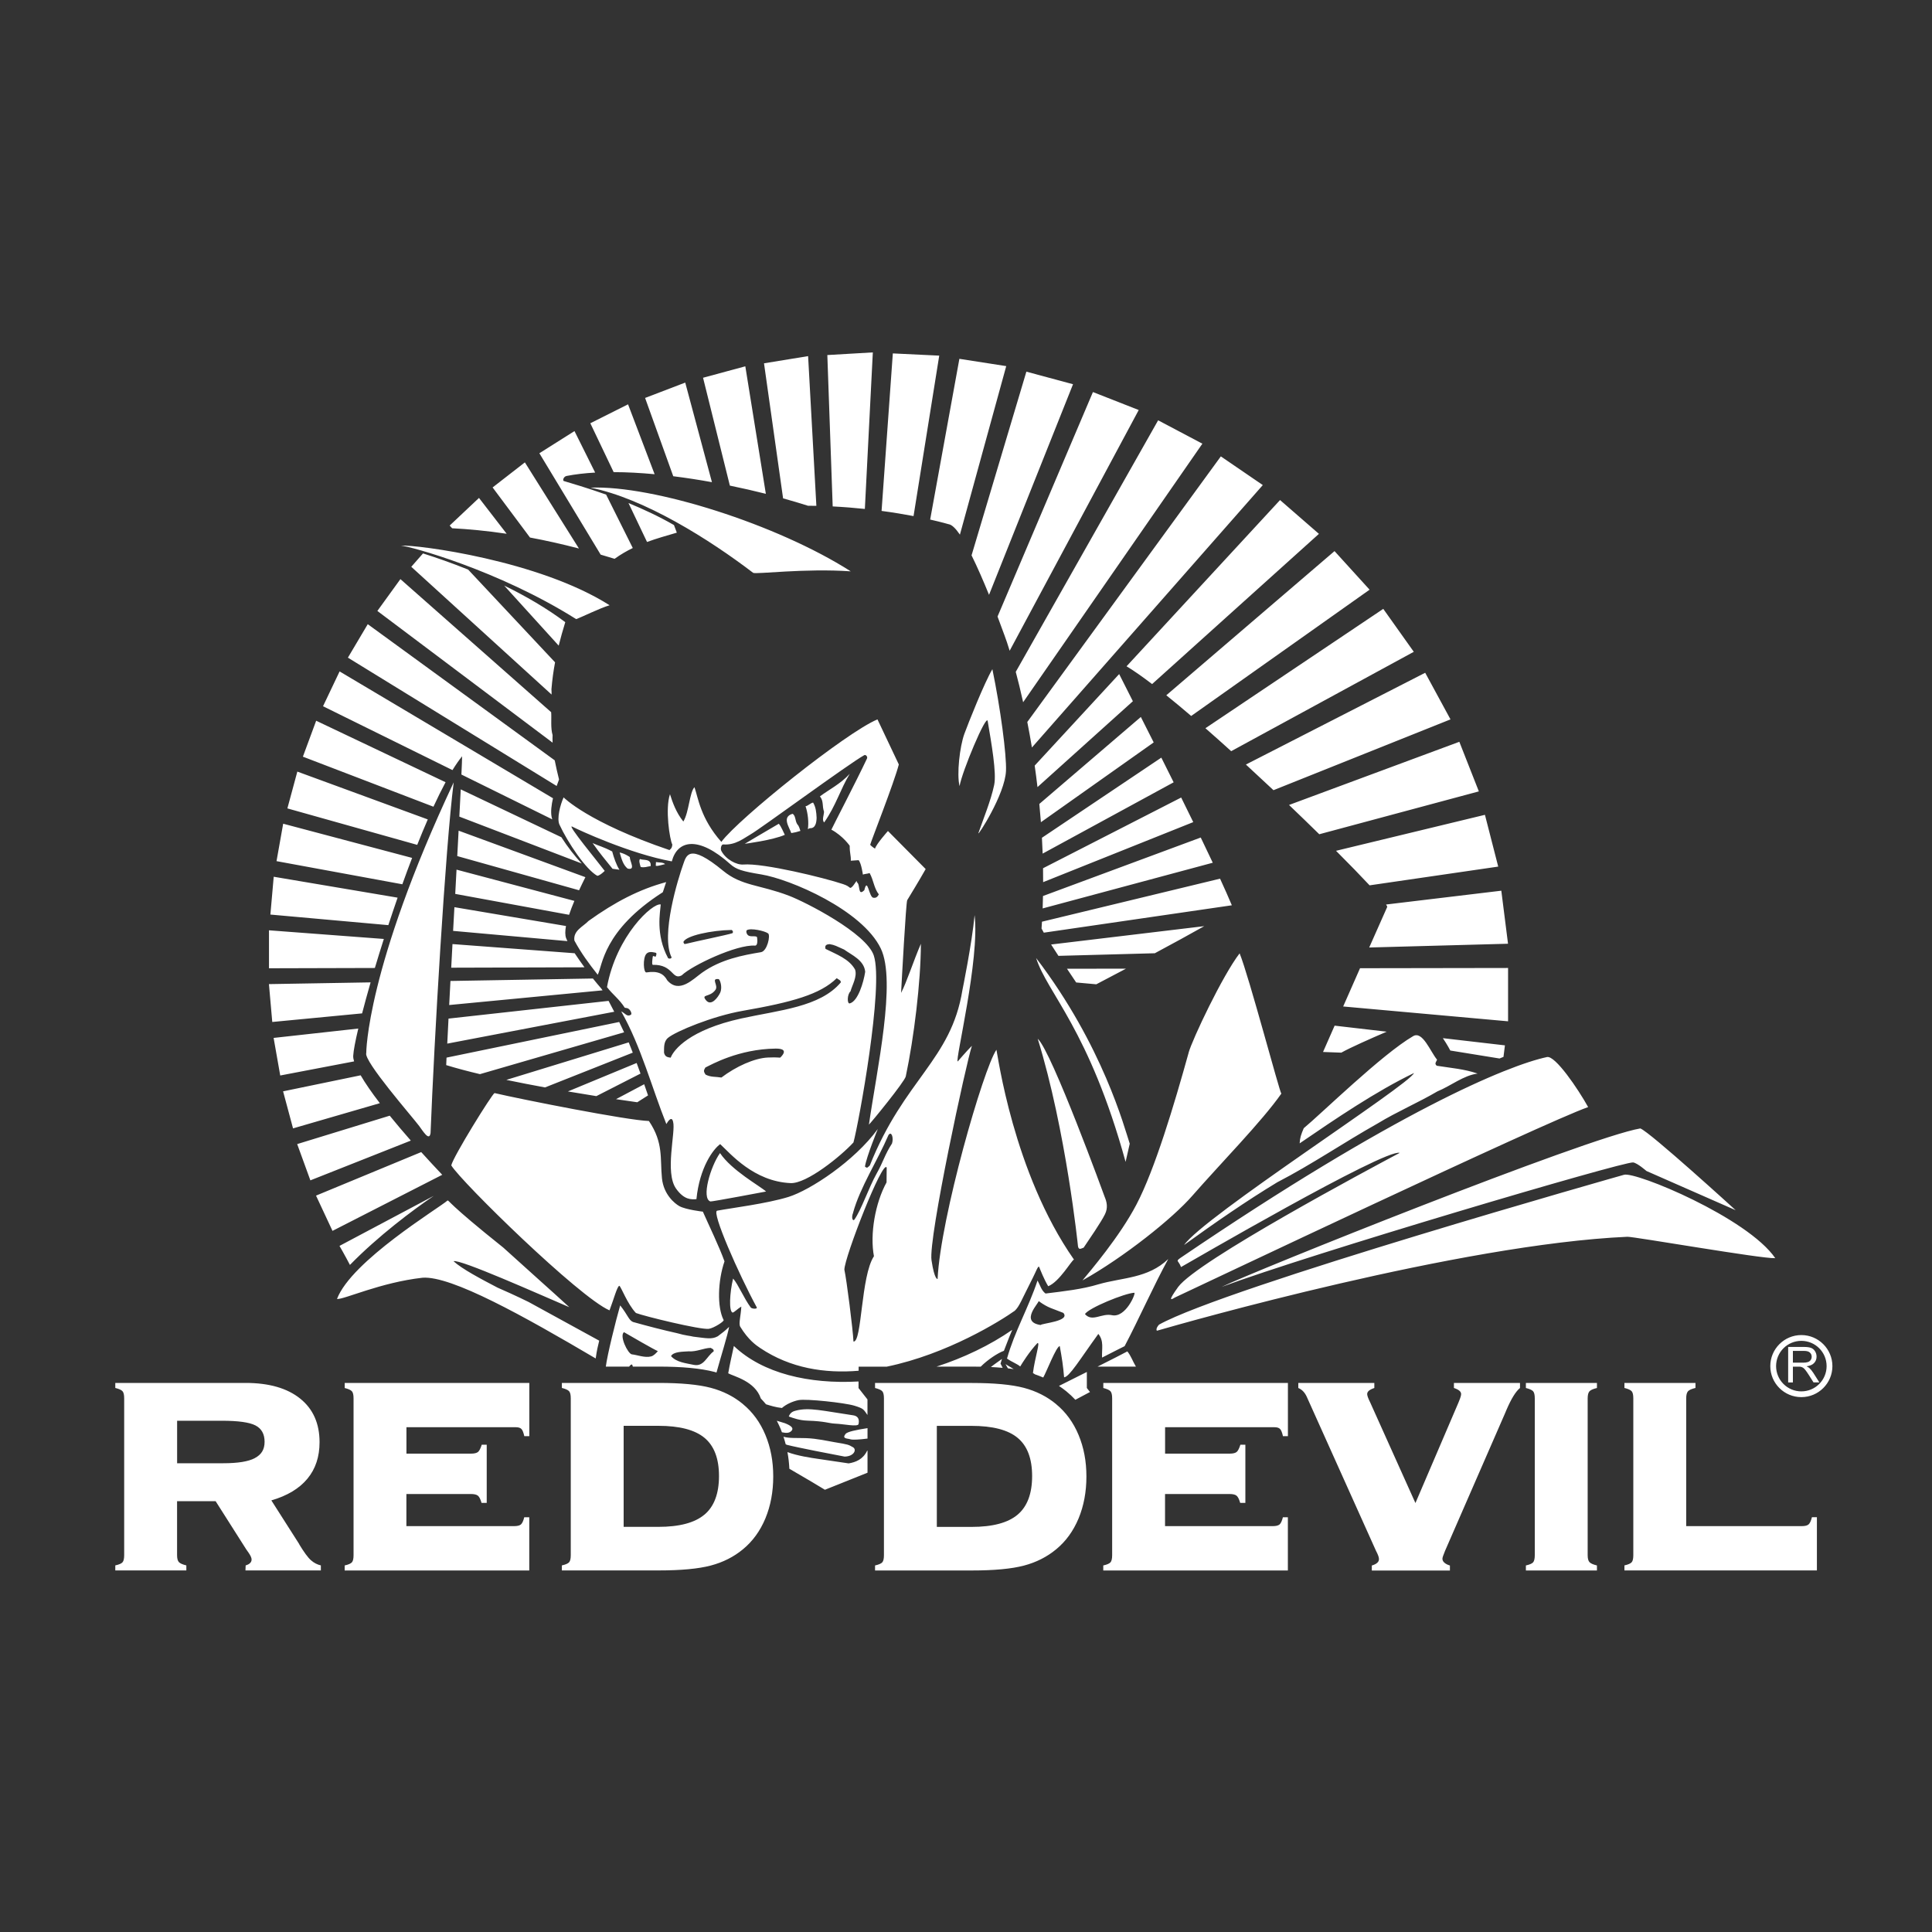 <?xml version="1.0" encoding="UTF-8"?><svg id="Layer_1" xmlns="http://www.w3.org/2000/svg" viewBox="0 0 400 400"><rect x="0" y="0" width="400" height="400" fill="#333333" stroke="none"/><defs><style>.cls-1{fill:#fff;stroke-width:0px;}</style></defs><path class="cls-1" d="m129.21,213.72c-.33-.7-.67-1.42-1.01-2.13l-35.75,7.38-.07,1.55c2.09.64,4.46,1.27,6.99,1.87l29.84-8.66Zm115.92,44.06c6.4-4.63,12.91-9.13,19.31-13,7.23-3.74,13.6-8.13,20.89-12.24,3.74-2.29,8.41-4.31,12.27-6.58,2.84-1.17,5.35-3.29,8.32-3.69-2.76-.95-5.39-1.13-8.46-1.62-.53-.46-.12-.77.07-1.25-1.43-1.74-3-6.02-4.95-4.88-6.44,3.74-19.03,16.07-22.65,19.06-.56,1.3-.8,2.01-.85,3.14,7.44-5.09,15.83-10.79,23.67-14.56-.9,2.42-43.68,29.81-47.62,35.64Zm-118.93,13.5c.86-2.26,1.59-5.02,2.03-5.07.39.25,1.64,3.73,3.43,5.63,1.67.65,13.34,3.51,15.09,3.28,1.01-.13,3.38-1.63,3.05-1.86-1.35-2.67-1.19-8.07.2-12.11-1.1-3.07-3.23-7.45-4.48-10.29,0,0-3.51-.4-4.86-1.14-.97-.54-3.27-2.41-3.61-5.78-.41-4.06.35-7.33-2.7-11.85-4.44-.12-26.49-4.5-31.96-5.78-.51.17-8.56,13.15-8.96,14.97,2.06,3.41,26.48,27.32,32.77,30.02Zm4.6,11.21c.1.04.17.21.22.45h5.33c4.75,0,8.69.34,11.65,1.12.12.03.23.08.34.11.88-3.19,2.36-7.91,2.61-9.46-.86.86-1.33,1.17-2.34,1.95-1.25.7-2.42.39-5.07.08-.62-.17-1.65-.22-3.28-.7-3.12-.7-5.94-1.43-9.21-2.34-.89-.39-1.04-1.41-2.65-3.43-.91,3.16-2.68,10.28-2.97,12.67h4.83c.18-.25.36-.42.55-.45Zm11.76-2.71c1.68.12,3.11-.68,4.57-.72.22.16.69.23.63.72-1.47,1.05-2.01,3.23-4.13,2.8-1.64-.36-3.55-.51-4.7-1.81.49-.94,2.42-.91,3.64-.99Zm-13.37-3.97c1.51.88,6.02,3.49,7.01,3.93-.38.44-.87.95-1.39,1.09-1.3.34-2.87-.31-4.01-.43-.82-.16-2.62-3.84-1.61-4.59Zm73.39-103.32c-.28.83,5.5-7.98,5.7-12.91.14-3.24-1.16-13.04-2.82-21.03-1.68,2.84-5,11.2-5.8,13.39-.96,2.65-1.61,8.38-.99,10.82.47-2.94,5.56-15.07,5.82-13.48.78,4.65,1.87,10.77,1.34,13.25-.69,3.26-2.23,6.96-3.26,9.95Zm24.41,31.29c1.6-.84,3.74-1.96,6.14-3.23l-12.22.02,1.9,2.84,4.19.38Zm-12.77-45.27c.21,1.44.4,2.92.58,4.45l19.75-17.78-2.84-5.62-17.49,18.95Zm.96,7.93c.12,1.24.23,2.5.33,3.79l23.35-16.52-2.66-5.27-21.02,18.01Zm.54,7.02c.06,1.08.11,2.17.15,3.27l27.12-14.76-2.55-5.11-24.72,16.59Zm.23,6.31c.02.95.02,1.91.02,2.87l31.08-12.43-2.5-5.09-28.6,14.64Zm28.57,82.56c.86-.47,42.28-24.6,45.27-23.64-6.23,3.31-41.83,22.32-45.85,27.74-2.19,3.04-1.52,2.72-.72,2.22,4.31-2,76.65-36.35,85.59-39.44-2.08-3.74-6.81-10.73-8.52-10.36-8.14,1.74-31.28,11.27-75.97,41.64-.96.72-.35.39.2,1.84Zm-28.58-76.82c-.02.85-.04,1.71-.07,2.57l35.22-9.46c-.78-1.66-1.62-3.42-2.49-5.22l-32.66,12.11Zm-7.26,97.79c.41.05.81.1,1.2.16l-1.7-1.03.5.87Zm129.44-42.63c.87.11,2.76,1.77,2.76,1.77l18.47,8.12s-17.76-16.21-19.74-16.93c-11.06,1.88-80.41,29.72-86.68,32.81,18.07-6.73,83.24-26.01,85.19-25.77Zm-61.8-28.32l-2.4,5.45,3.78.14c1.9-1.06,5.93-2.85,9.4-4.34l-10.78-1.25Zm-26.99-20.6l-31.71,3.8c.47.74.99,1.54,1.52,2.35l19.95-.54c3.63-1.95,7.31-3.95,10.24-5.61Zm-3.24,26.22c-2.99,10.77-6.99,24.13-10.79,31.39-3.49,6.68-9.55,13.74-11.19,15.74,8.65-4.84,18.68-12.87,22.71-17.49,5.98-6.84,14.43-15.42,18.47-21.19-.34-.18-6.71-24.32-8.64-29.04-3.53,4.57-9.8,17.82-10.57,20.59Zm65.19.85l.3-2.39-12.85-1.49c.93,1.37,1.54,2.56,1.54,2.56l10.19,1.65.81-.33Zm-95.55-27.99l-.09,1.41c.12.23.28.52.47.86l38.93-5.67c-.66-1.58-1.49-3.44-2.44-5.51l-36.88,8.91Zm8.63,67.48c1.12-1.67,3.63-5.3,4.42-6.93.65-1.34.37-2.54-.06-3.56,0,0-10.96-30.11-13.87-32.76,5.88,19.01,8.34,42.99,8.34,42.99.16.83.66.43,1.17.26Zm8.68-17.75l.86-3.77c-1.08-3.23-5.54-20.28-19.38-38.44,2.27,7.23,10.95,14.73,18.52,42.2Zm-139.23-47.83l23.67,2.12c-.11-.23-.2-.43-.27-.61-.23-.62-.22-1.49-.03-2.52l-23.1-3.9-.27,4.91Zm40.36,34.06l-.8-2.31-5.83,3.09c1.73.26,3.23.47,4.4.64l2.23-1.42Zm-77.52-11.9l1.37,7.78,15.29-2.92c-.14-.45-.2-.84-.18-1.17.06-1.07.43-3.03,1.05-5.63l-17.53,1.94Zm28.4,21.25c-1.58-1.8-3.04-3.52-4.36-5.15l-19.16,5.88,2.73,7.51,20.79-8.23Zm-6.41-7.74c-1.68-2.19-3.03-4.14-3.97-5.77l-16.06,3.32,2.06,7.67,17.98-5.22Zm10.5,6.24c.75-19.13,3.06-58.99,4.79-72.66-18.15,38.65-18.1,56.03-18.1,56.03-.61,1.62,9.55,13.23,10.95,15.11.76,1.01,2.08,3.24,2.35,1.52Zm5.52-57.4l25.23,7.08c.42-.91.87-1.83,1.31-2.71l-26.25-9.63-.28,5.26Zm.73-13.8l-.29,5.63,25.35,9.71c-1.33-1.37-2.95-3.45-4.22-5.44l-20.84-9.91Zm132.79,117.63c2.02-1.05,4.66-2.36,4.66-2.36,2.98-5.66,5.93-12.37,9.03-18.04-4.23,4.05-9.46,3.79-14.44,5.23-3.33,1.02-7.22,1.45-10.96,1.91-.87-.62-1.14-1.79-1.66-2.69-1.9,5.71-4.76,10.57-6.32,16.16,1.03.72,2.21,1.14,2.73,1.64.38-.64,1.91-3.11,3.55-4.83.67-.35-.5,2.88-.91,6.18.16.1.3.18.42.27.58.2,1.15.42,1.71.66.68-1.18,2.7-6.45,3.42-6.51.47,2.6.7,4.08.9,6.47,1.13-.13,3.16-3.56,7.09-8.99,1.21,1.51.68,3.07.77,4.91Zm-12.73-6.74c-4.48-.65-.13-4.76-.43-4.97,2.06,1.49,2.74,1.48,5.13,2.46,1.52,1.72-4.39,2.14-4.71,2.51Zm9.18-2.25c.65-1.24,8.31-4.37,10.24-4.43.29.21-1.83,5.22-4.63,4.65-2.17-.48-4.09,1.49-5.61-.23Zm-105.71-77.35c1.41,2.62,3.01,4.77,4.83,7.08,1.01-1.85,1.04-9.13,13.48-17.09l.69-2.09c-5.56,1.49-10.62,4.13-16.07,8.04-1.15,1.2-3.21,2-2.93,4.06Zm34.31,79.91c1.72,2.81,3.3,3.87,4.17,4.46,6.26,4.2,13.39,5.28,20.37,4.7v-.85h5.83c12.54-2.59,23.53-9.47,26.51-11.58.98-.97,1.21-1.87,3.71-6.79.6-1.16,1.14-2.7,1.33-2.26.24.59,1.02,2.59,1.87,3.98,2.34-.93,4.82-5.35,5.33-5.52-12.6-18.02-15.81-42.64-16.05-43.44-2.7,3.91-11.59,34.81-12.18,47.46,0,0-.64.27-1.26-3.88-.69-4.54,7.3-41.42,8.37-44.4-1,.97-2.95,3.25-2.95,3.25-.59-.1,4.59-21.16,3.5-30.3-.56,5.94-2.52,15.51-2.52,15.51-2.35,14.5-12.07,18.49-19.18,36.33-.41.31-.47.68-1,.22.32-2.09,2.66-7.78,2.66-7.78-4.88,6.68-14.01,12.66-18.49,14.06-4.49,1.39-11.78,2.29-14.77,2.85-1.24.18,4.45,13.12,8.19,20,.21.39-.9.36-1.22.06-1.41-1.87-2.63-4.86-3.67-6.01-.72,2.97-.9,6.8-.1,7.05.37-.07,1.01-.78,1.8-1.25-.08,1.8-.59,3.56-.23,4.14Zm23.39-23.56c1.41-5.19,5.06-10.78,7.33-16.08.62-.91,1.11.58.73,1.75-1.49,2.28-1.84,3.86-3.16,6.18-1.66,2.95-3.18,7.54-4.63,9.58-.27.38-.72-.27-.26-1.43Zm6.96-9.33l-.03,3.05c-2.36,4.28-3.47,10.74-2.61,15.29-2.73,4.1-2.46,17.94-4.24,17.66-.1-2.43-1.44-12.96-1.88-14.87-.02-2.5,7.99-23.06,8.76-21.13Zm152.64,1.48s-82.35,23.29-96.25,31.02c-.72.77-.55,1.3-.39,1.25,5.61-1.63,62.7-17.9,97.36-19.44,1.36-.04,27.98,4.6,30.61,4.43-5.76-8.39-28.99-18.01-31.33-17.26Zm-126.66,32.11c-4.65,3.21-10.03,5.77-15.65,7.6h7.3c.62,0,1.23,0,1.83.02,1.44-1.45,3.56-2.85,4.81-3.29,1.01-2.65,1.37-3.53,1.72-4.33Zm-4.41,7.69c.85.04,1.66.09,2.44.17l-.44-.88.3-.97c-.65.48-1.52,1.05-2.3,1.68Zm-111.47-87.57l-.26,4.89,27.59-.08c-.72-.99-1.42-1.99-2.03-2.91l-25.3-1.9Zm184.41,12.92l34.14,3.07v-11.04l-30.65.05-3.49,7.92Zm-185.08-.3l31.74-3.04c-.14-.22-.26-.38-.35-.48-.49-.56-1.05-1.23-1.64-1.97l-29.5.51-.26,4.98Zm39.6,14.19l-.8-2.19-14.23,5.89c2.07.35,4.05.68,5.89.97l9.13-4.66Zm-27.78,1.31c2.64.55,5.35,1.07,8.01,1.56l18.17-7.2c-.31-.82-.6-1.55-.84-2.13l-25.34,7.77Zm17.86-49.03c1.59,2.25,2.62,3.44,4.13,5.32l1.43.2c-.61-.91-1.2-2.6-1.5-3.78-1.84-.98-2.73-1.13-4.06-1.74Zm-30.09,41.52l34.57-6.6c-.41-.81-.81-1.57-1.17-2.25l-33.14,3.67-.26,5.18Zm1.64-31l23.58,4.33c.3-.91.68-1.88,1.1-2.88l-24.4-6.47-.27,5.02Zm52.84,63.68c.23.08,11.53-2.06,11.53-2.06-1.25-1.13-7.11-4.34-9.54-7.96-1.98,2.78-3.91,9.38-1.99,10.02Zm-16.69-71.31s-1.01-.73-2.1-.94c.4,1.33.69,2.54,1.65,3.33,1.75.41.44-1.51.45-2.39Zm4.32,1.88c.2-1.68-1.71-1.13-2.15-1.48-.39.19-.07,1.14.09,1.67.94.15,1.2-.08,2.06-.19Zm3.61,19.05c-2.64-4.9-1.62-9.58-1.52-11.11-1.69-.38-9.19,6.48-11.13,17.11,1.21,1.58,2.51,2.44,3.68,4.27l.47.08c.47.08.97.79.89,1.28-.84.74-1.4-.35-2.09-.59,4.09,7.21,6.37,15.9,9.34,23.31.33-.57,1.12-1.76,1.4-.45.57,2.08-1.77,10.46.61,13.82,1.69,2.38,3.2,2.26,4.22,2.18.65-6.6,3.52-10.42,4.92-11.39,2.13,1.98,6.97,7.73,14.57,8.07,3.34.15,10.4-5.57,13.02-8.42,1.06-3.89,6.33-32.42,4.2-38.73-1.56-4.62-14.09-11.03-17.56-12.35-6.05-2.31-9.79-2-13.62-5.16-7.16-5.91-7.64-3.09-8.27-1.34-1,2.8-4.73,14.68-2.39,19.3-.16.23-.41.31-.75.13Zm23.24,20.56c-.09.13-.33-.09-2.59.02-2.79.13-6.59,1.85-9.61,4.14-1.3-.21-2.15-.04-3.27-.6-.52-.74-.35-.93-.05-1.47,1.18-.57,6.85-3.83,14.55-3.92,1.26-.01,2.55.27.98,1.84Zm10.23-23.45c1.06.17,1.4.42,2.97,1.11,1.55,1.13,4.14,2.18,4.37,4.61-.34,2.21-1.5,6.11-3.19,6.54-.59.15-.56-1.86.15-2.5.31-1.21,1.44-3.04.94-4.51-1.23-2.21-3.87-3.15-6.11-4.27-.24-.79.27-.96.88-.99Zm1.45,7.04c.32.3.91.4.83.89-4.3,5.1-12.71,5.72-20.58,7.45-10.68,2.34-14.01,6.45-14.63,8.12-.59-.1-1.16-.11-1.38-1.03.02-1.02-.11-2.29.82-3.07,1.61-1.35,9.25-4.51,15.42-5.59,10.36-1.81,16.1-3.42,19.52-6.77Zm-24.47.19c.27.03.87,1.65.33,2.83-.42.9-1.84,2.91-2.94,1.54-1.06-1.33.77-.51,1.96-2.13.69-.94-1.03-2.42.65-2.24Zm2.71-10.17c.38.23.29.63.12.68-.98.33-7.7,1.71-9.58,2.19-.34.03-.35.15-.53-.37.45-1.31,5.86-2.45,9.99-2.5Zm-10.32,9.38c2.13-2.05,11.4-6.42,15.15-6.14.51.04.55-.9.44-1.68-.06-.44-1.15-.11-1.7-.36-.53-.24-.63-1.01-.43-1.15.79-.52,3.78.16,4.42.67.51.41-.19,3.66-1.49,3.88-3.74.62-8.31,1.47-12.22,4.26-1.86,1.33-4.71,4.4-7.18,1.57-.75-1.38-1.94-2.01-4.32-1.64-.61.09-.78-2.96-.02-3.83.38-.43.93-.49,1.89-.26.16.04.32.13.09.75-.1.27-.59-.29-.64.08-.08.49-.24,1.7.02,1.69,4.25-.11,3.95,3.25,5.97,2.18Zm-5.35-23.43l-.04.75c.35.18,1.71-.34,1.93-.31-.3-.43-1.38-.34-1.89-.45Zm-15.95-64.93l-11.19-17.83-6.68,5.19,7.74,10.37c3.17.59,6.55,1.34,10.13,2.27Zm-30.11,134.06l-19.46,10.33s1.16,2.01,2.16,3.94c5.82-5.97,13.06-11.39,17.3-14.26Zm-2.55-9.09l-21.77,9.01,3.41,7.3,22.72-11.61c-1.51-1.6-2.97-3.17-4.35-4.7Zm-25.23,81.19l-5.79-9.08c3.3-.96,5.79-2.46,7.47-4.49s2.51-4.55,2.51-7.56c0-3.87-1.34-6.89-4.03-9.04-2.68-2.15-6.45-3.23-11.29-3.23h-26.97v1.04c.77.19,1.27.42,1.5.68.23.26.34.76.34,1.48v32.45c0,.72-.11,1.22-.34,1.48-.23.27-.73.48-1.5.65v1.04h14.71v-1.04c-.8-.19-1.32-.43-1.56-.7-.24-.28-.36-.75-.36-1.43v-11.17h7.98l6.34,9.98c.1.14.24.35.43.61.46.65.68,1.14.68,1.48,0,.29-.1.54-.31.74-.2.21-.51.37-.92.49l-.04,1.04h15.61v-1.04c-.75-.17-1.43-.52-2.05-1.07-.62-.54-1.43-1.65-2.44-3.31Zm-9.21-17.83c-1.35.71-3.53,1.06-6.56,1.06h-9.53v-8.8h9.25c3.39,0,5.71.32,6.97.97,1.26.65,1.89,1.78,1.89,3.39s-.67,2.66-2.02,3.37Zm111.11-5.66c.81-.84-1.27-1.51-1.39-1.58-.51-.14-1.07-.32-1.65-.5.27.53.53,1.07.77,1.63.1.25.2.51.29.76.95.2,1.53.17,1.98-.3Zm-10.06-5.54c-1.9-1.57-4.12-2.69-6.66-3.36-2.54-.67-6.13-1.01-10.78-1.01h-20.04v1.04c.77.19,1.27.42,1.5.68.23.26.34.75.34,1.47v32.46c0,.72-.11,1.22-.34,1.48-.23.26-.73.48-1.5.65v1.04h20.04c4.65,0,8.24-.34,10.78-1.01,2.54-.67,4.76-1.79,6.66-3.36,2.02-1.66,3.57-3.8,4.66-6.41,1.08-2.61,1.62-5.51,1.62-8.68s-.54-5.99-1.62-8.59c-1.08-2.6-2.64-4.73-4.66-6.39Zm-7.97,22.9c-2.01,1.69-5.19,2.53-9.54,2.53h-7.18v-20.92h7.18c4.38,0,7.56.83,9.56,2.49,2,1.66,3,4.3,3,7.91s-1,6.3-3.01,7.99Zm-22.51-32.33c.26-1.82.43-2.44.73-3.69l-14.6-8s-2.7-1.35-6.45-2.98c-3.43-1.79-7.37-3.87-9.11-5.47,1.29-.5,17.66,6.82,23.97,9.52-3.69-3.39-7.65-6.87-13.66-12.33-11.63-9.29-11.17-9.76-11.55-9.76-1.73,1.54-19.9,12.49-22.89,20.39,1.37.16,9.04-3.44,17.71-4.4,5.96-.45,21.03,7.98,35.86,16.72Zm-8.92-129.06c-.45-1.5-.19-3.45-.3-4.75l-31.21-27.55-4.77,6.59,36.28,27.27c-.02-.52-.03-1.04,0-1.56Zm-39.44,57.61c.5-1.94,1.1-4.11,1.76-6.42l-21.05.36.69,7.84,18.6-1.78Zm20.7-53.22c0,.55-.05,1.87-.14,3.77l18.81,9.28c-.05-.15-.09-.3-.12-.44-.24-1.1-.05-2.56.27-3.93l-44.18-26.26-3.43,7.21,26.8,13.22c.68-1.1,1.34-2.06,1.99-2.86Zm-3.42,5.36l-26.79-12.73-2.75,7.44,27.03,10.36c.85-1.83,1.69-3.54,2.51-5.07Zm23.49-.57c-.32-1.32-.64-2.64-.89-3.96l-38.71-28.19-4.11,6.93,43.22,26.57c.27-.78.48-1.3.49-1.34Zm-36.27,33.02l-23.78-1.79v7.86l21.92-.06c.58-1.94,1.2-3.95,1.86-6.01Zm9.09-24.75l-27-9.9-2.06,7.62,26.88,7.55c.72-1.82,1.46-3.59,2.19-5.27Zm-6.24,16.2l-25.65-4.33-.69,7.83,24.42,2.19c.62-1.88,1.26-3.79,1.92-5.69Zm3-8.23l-26.69-7.08-1.38,7.75,26.05,4.79c.66-1.84,1.33-3.67,2.02-5.45Zm-13.96,109.75c.77.19,1.27.42,1.5.68.23.26.34.76.34,1.48v32.45c0,.72-.11,1.22-.34,1.48-.23.26-.73.48-1.5.65v1.04h38.22v-11.02h-1.04c-.19.77-.43,1.27-.7,1.5-.28.23-.75.34-1.43.34h-22.27v-6.65h13.36c.67,0,1.15.11,1.44.34.29.23.54.73.76,1.5h1.07v-12.05h-1.03c-.24.77-.5,1.27-.77,1.5-.28.23-.76.35-1.46.35h-13.36v-5.47h22.63c.53,0,.92.11,1.16.35.24.23.44.73.61,1.5h1.04v-11.02h-38.22v1.04Zm244.56,0c.77.19,1.27.42,1.5.68.23.27.34.76.34,1.48v32.45c0,.72-.12,1.22-.34,1.48-.23.26-.73.48-1.5.65v1.04h14.71v-1.04c-.8-.19-1.32-.43-1.56-.7-.24-.28-.36-.75-.36-1.43v-32.45c0-.7.12-1.18.36-1.46.24-.28.76-.51,1.56-.7v-1.04h-14.71v1.04Zm-14.89,0c.51.17.88.36,1.12.56.24.21.36.44.36.7,0,.29-.16.81-.47,1.55l-.07.18-8.92,20.83-9.38-20.86c-.22-.43-.37-.79-.47-1.07-.1-.28-.14-.49-.14-.63,0-.26.12-.5.36-.7.24-.2.61-.39,1.12-.56v-1.04h-15.74v1.04c.75.31,1.32.9,1.73,1.77.07.17.13.3.18.4l14.18,31.55c.22.41.37.75.47,1.03.1.28.14.5.14.67,0,.31-.13.58-.38.79-.25.22-.62.4-1.1.54v1.04h16.17v-1.04c-.48-.14-.86-.33-1.14-.58-.28-.24-.41-.52-.41-.83,0-.22.16-.7.47-1.44l.07-.18,12.42-28.48c.05-.12.14-.35.29-.69.99-2.31,1.92-3.83,2.81-4.55v-1.04h-13.68v1.04Zm-67.62-7.58c-.92.5-3.34,1.73-6.17,3.15h7.94c-.7-1.16-.96-2.12-1.77-3.15Zm-4.99,7.58c.77.19,1.27.42,1.5.68.23.26.34.76.34,1.48v32.45c0,.72-.12,1.22-.34,1.48-.23.26-.73.48-1.5.65v1.04h38.22v-11.02h-1.03c-.19.77-.43,1.27-.7,1.5-.28.23-.75.34-1.43.34h-22.27v-6.65h13.36c.67,0,1.15.11,1.44.34.29.23.54.73.76,1.5h1.07v-12.05h-1.03c-.24.77-.5,1.27-.77,1.5-.28.23-.76.35-1.46.35h-13.36v-5.47h22.63c.53,0,.92.11,1.16.35.24.23.44.73.61,1.5h1.03v-11.02h-38.22v1.04Zm144.53-10.96c-3.55,0-6.43,2.88-6.43,6.43s2.88,6.42,6.43,6.42,6.43-2.88,6.43-6.42-2.88-6.43-6.43-6.43Zm0,11.66c-2.89,0-5.23-2.34-5.23-5.23s2.34-5.23,5.23-5.23,5.23,2.34,5.23,5.23-2.34,5.23-5.23,5.23Zm2.47-3.84c-.25-.39-.52-.72-.8-.98-.13-.12-.33-.24-.59-.37.71-.1,1.23-.32,1.56-.68.34-.36.51-.8.51-1.32,0-.4-.1-.77-.31-1.11-.2-.33-.48-.57-.82-.7-.34-.13-.84-.2-1.49-.2h-3.26v7.35h.98v-3.27h1.13c.25,0,.43.01.54.04.15.04.3.1.44.19.15.09.31.26.49.49.18.23.42.57.7,1.01l.97,1.53h1.21l-1.27-2Zm-2.13-2.11h-2.09v-2.43h2.32c.54,0,.94.11,1.19.34.25.22.38.51.38.86,0,.24-.06.46-.19.66s-.32.35-.57.44c-.25.09-.6.14-1.04.14Zm1.14,33.51c-.28.23-.75.34-1.43.34h-23.89v-26.45c0-.7.12-1.18.36-1.46.24-.28.76-.51,1.56-.7v-1.04h-14.71v1.04c.77.19,1.27.42,1.5.68.23.26.34.76.34,1.48v32.45c0,.72-.11,1.22-.34,1.48-.23.26-.73.48-1.5.65v1.04h39.85v-11.02h-1.03c-.19.77-.43,1.27-.7,1.5Zm-155.78-24.93c-1.9-1.57-4.12-2.69-6.66-3.36-2.54-.67-6.13-1.01-10.78-1.01h-20.04v1.04c.77.19,1.27.42,1.5.68.23.26.34.75.34,1.47v32.46c0,.72-.11,1.22-.34,1.48-.23.26-.73.48-1.5.65v1.04h20.04c4.65,0,8.24-.34,10.78-1.01,2.54-.67,4.76-1.79,6.66-3.36,2.02-1.66,3.57-3.8,4.66-6.41,1.08-2.61,1.62-5.51,1.62-8.68s-.54-5.99-1.62-8.59c-1.08-2.6-2.64-4.73-4.66-6.39Zm-7.97,22.9c-2.01,1.69-5.19,2.53-9.54,2.53h-7.18v-20.92h7.18c4.38,0,7.57.83,9.56,2.49,2,1.66,2.99,4.3,2.99,7.91s-1,6.3-3.01,7.99Zm14.34-29.55c-1.97.99-4,2-5.77,2.89.53.36,1.05.73,1.55,1.14.66.54,1.27,1.12,1.84,1.73.97-.51,1.98-1.05,3.03-1.61l-.65-.83v-3.32Zm-48.45,15.57c-.9-.51-.86-.55-3.79-1.03-1.33-.22-3.58-.76-5.93-.84-1.86-.06-3.48.06-4.64-.29.17.51.32,1.03.46,1.56.07.04.14.08.23.11,2.07.55,10.2,2.11,11.96,2.44,1.96-.03,2.59-1.46,1.72-1.95Zm-.55-1.64c.48.16,1.87.08,3.59-.14v-2.16c-2.33.36-4.2.74-4.56,1.21-.79,1.03.41.9.98,1.09Zm-.31,5s-3.26-.48-6.36-.94c-1.31-.19-4.27-.62-6.32-1.4.21,1.12.34,2.27.4,3.45,3.35,1.95,6.44,3.76,7.36,4.35.69-.28,4.48-1.79,8.82-3.53v-4.57s-.05,0-.08.02c-.86,1.8-2.38,2.38-3.83,2.62Zm2.05-16.96c-10.26.57-19.84-1.65-25.82-7.35-.55,2.65-.78,3.39-1.17,5.66,1.14.63,5.55,1.6,6.75,5.21.37.39.73.79,1.07,1.2.94.29,2,.63,3.3.77.87-.78,2.27-1.4,3.44-1.63,1.57-.32,9.58.55,11.55,1.15,2.03.62,1.89.79,2.72,1.93v-3.22l-1.85-2.36v-1.36Zm-4.86,8.73c1.74.06,4.72.74,4.86.08.28-1.36-.49-1.72-1.15-1.81-6.21-.91-9.09-1.7-11.86-.96-.37.1-1.11.27-1.44,1.21,1,.35,2.18.8,3.86.86,3.73.12,4.33.55,5.74.62Zm-5.65-190.04l1.77.02-1.71-31-9.13,1.49,3.95,27.96c1.77.49,3.48,1,5.12,1.52Zm41.25,28.33s.2.59.54,1.69l26.72-49.84-9.48-3.72-19.75,46.48c1.19,3.14,1.97,5.38,1.97,5.38Zm3.33,12.35l37.11-53.53-9.16-4.84-29.48,52.08c.47,1.76,1,3.87,1.53,6.29Zm-7.06-22.24l17.39-43.6-9.66-2.6-11.35,38.03c1.24,2.5,2.5,5.42,3.62,8.18Zm-78.56,2.16c-14.65-9.31-39.81-12.54-43.2-12.35,1.83.13,20.11,5.04,36.28,15.22,1.41-.52,4.75-2.21,6.92-2.87Zm44.43,44.96c2.46-3.52,3.34-6.85,5.29-10.06-1.9,2.09-4.38,3.32-6.17,4.67.81,1.01.42,1.96.84,3.16.02.63-.5,1.77.04,2.23Zm-3.38,1.39c.14-.1.25-.09.39-.19,1.2.07,1.39-1.16,1.42-2.16-.06-1.15-.15-2.17-.72-3.14-.49.05-1.08.71-1.57.75.5,1.47.69,3.39.48,4.74Zm27.2-98.03l-9.61-.46-2.33,32.61c2.49.33,4.72.71,6.62,1.07l5.32-33.23Zm19.19,81.13l47.8-54.33-8.69-5.94-40.07,54.99c.33,1.66.65,3.43.96,5.29Zm59.5,17.96l33.03-8.87-4.04-10.27-35.26,13.08c2.18,2.08,4.29,4.13,6.27,6.07Zm10.41,10.58l26.63-3.88-2.75-10.72-30.83,7.45c2.76,2.76,5.15,5.22,6.95,7.15Zm-19.9-19.7l36.65-14.66-5.24-9.65-37.12,19c1.91,1.76,3.83,3.54,5.71,5.31Zm-17.03-15.37l36.93-26.14-7.26-7.99-34.83,29.85c1.63,1.31,3.36,2.75,5.16,4.29Zm8.28,7.29l37.8-20.57-6.32-8.89-36.82,24.71c1.74,1.52,3.53,3.12,5.33,4.75Zm-16.38-13.89l34.54-31.1-8.05-7-31.78,34.42c1.47.88,3.27,2.14,5.29,3.68Zm-42.13-33.1c.67.09,1.47.89,2.34,2.16l9.59-34.89-9.7-1.51-6.05,33.28c2.44.55,3.81.96,3.81.96Zm-49-8.7l-5.53-20.62-8.31,3.18,5.83,16.21c2.65.33,5.34.74,8.01,1.23Zm11.16,2.41l-4.25-26.4-8.75,2.37,5.55,22.33c2.53.52,5.03,1.09,7.45,1.7Zm128.64,85.55c-.38.84-1.87,4.2-3.72,8.38l28.74-.78-1.39-10.98-23.86,2.86c.18.27.26.45.23.52ZM104.9,110.51l-5.73-7.42-6.07,5.72.51.56c3.33.17,7.1.52,11.28,1.14Zm74.16-5.14l1.65-32.41-9.42.55,1.11,31.34c2.34.12,4.57.3,6.65.52Zm-43.53-7.19l-5.5-14.47-7.81,3.92,4.83,10.12c2.7,0,5.55.16,8.48.43Zm-8.29,17.52c1.25-.9,2.51-1.63,3.77-2.24l-5.52-11.06c-4.05-1.44-7.33-2.37-8.76-2.81-.28-.08-.08-.92.58-1.05,1.81-.35,3.8-.58,5.91-.7l-4.28-8.59-7.27,4.59,12.69,20.99c.94.28,1.9.56,2.87.86Zm12.89-5.42l-.59-1.57c-3.08-1.78-6.34-3.29-9.42-4.56l3.84,8.06c2.06-.76,4.11-1.32,6.17-1.93Zm9.22,64.03c-4.34-4.89-4.81-9.2-5.57-11.33-1.03,1.09-1.12,5.16-2.3,7.11-1.48-1.84-2.22-3.92-2.77-5.66-1.03,3.06-.06,9.39.49,10.44-.11.74-.16.7-.59,1.13-16.9-5.74-21.92-10.91-21.92-10.91-.73,1.61-1.43,4.41-.86,5.64,1.71,3.69,5.46,9.3,7.84,10.6.54-.04,1.53-1.02,1.53-1.02-1.13-1.53-8.05-9.87-6.71-9.16,1.23.65,11.92,5.61,20.6,7.19,1.15-4.38,5.44-5.41,12.13.59,1.19,1.07,2.48,1.47,6.38,2.11,6.01.98,20.92,7.36,24.76,15.34,3.26,6.77-.83,25.13-2.46,36.46.45-.39,7.4-8.9,7.63-9.98,1.69-7.96,3.11-19.53,3.13-27.46-1.52,3.51-2.96,8.01-4.1,10.17.13-2.45,1.01-18.76,1.27-19.2,0,0,2.62-4.29,3.82-6.44l-7.81-7.88s-2.41,2.69-2.68,3.65c0,0-.63-.37-1-.79.08-.49,4.98-12.91,5.93-16.64l-4.42-9.33c-6.5,2.7-28.73,20.52-32.32,25.36Zm29.59-17.96c.32-.17.74.33.56.7-2.28,4.83-6.92,13.73-7.37,14.72,2.4,1.3,3.79,3.33,3.79,3.33,0,1.68.28,1.97.23,3.1l1.62-.11c.57.65.88,2.98.88,2.98.49-.17.82-.13,1.4-.31.84,1.53.89,3.12,1.9,4.41-.18.35-.48.8-1.07.7-.98.09-1.24-4.49-1.93-1.57-1.43,1.41-.77-1.26-1.56-1.64.15-.98-.8,1.26-1.39,1.16-.43-.32-.56-.47-1.44-.77-3.84-1.3-16.55-4.4-20.64-4.06-1.42.12-3.65-1.05-4.58-2.83-.23-.44-.02-1.36.41-1.33,2.51.2,4.26-1.3,5.63-2.07,2.03-1.14,20.3-14.61,23.57-16.42Zm-17.7,14.2c-2.39,1.38-7.05,4.15-7.05,4.15,0,0,5.83-.75,8.3-1.86-.29-.53-.73-1.71-1.25-2.29Zm-64.34-52.63c-3.3-1.33-6.48-2.44-9.32-3.34l-2.43,2.77,29.05,26.45c0-.37,0-.73-.03-1.09.16-1.96.41-3.79.75-5.58l-18.02-19.23Zm20.14,10.9c-3.83-2.88-8.21-5.42-12.65-7.58l11.28,12.43c.39-1.58.85-3.17,1.36-4.85Zm48.68,43.21c-.18-.41-.22-.92-.64-1.36-.49-.71-.32-1.82-.99-2.18-2.28.64-.67,2.79-.26,3.99.75-.13,1.12-.2,1.88-.45Zm10.42-53.74c-15.28-9.75-40.92-17.86-53.91-17.33,11.15,2.2,24.75,10.8,33.69,17.63.5.37,10.67-.97,20.22-.3Z"/></svg>
